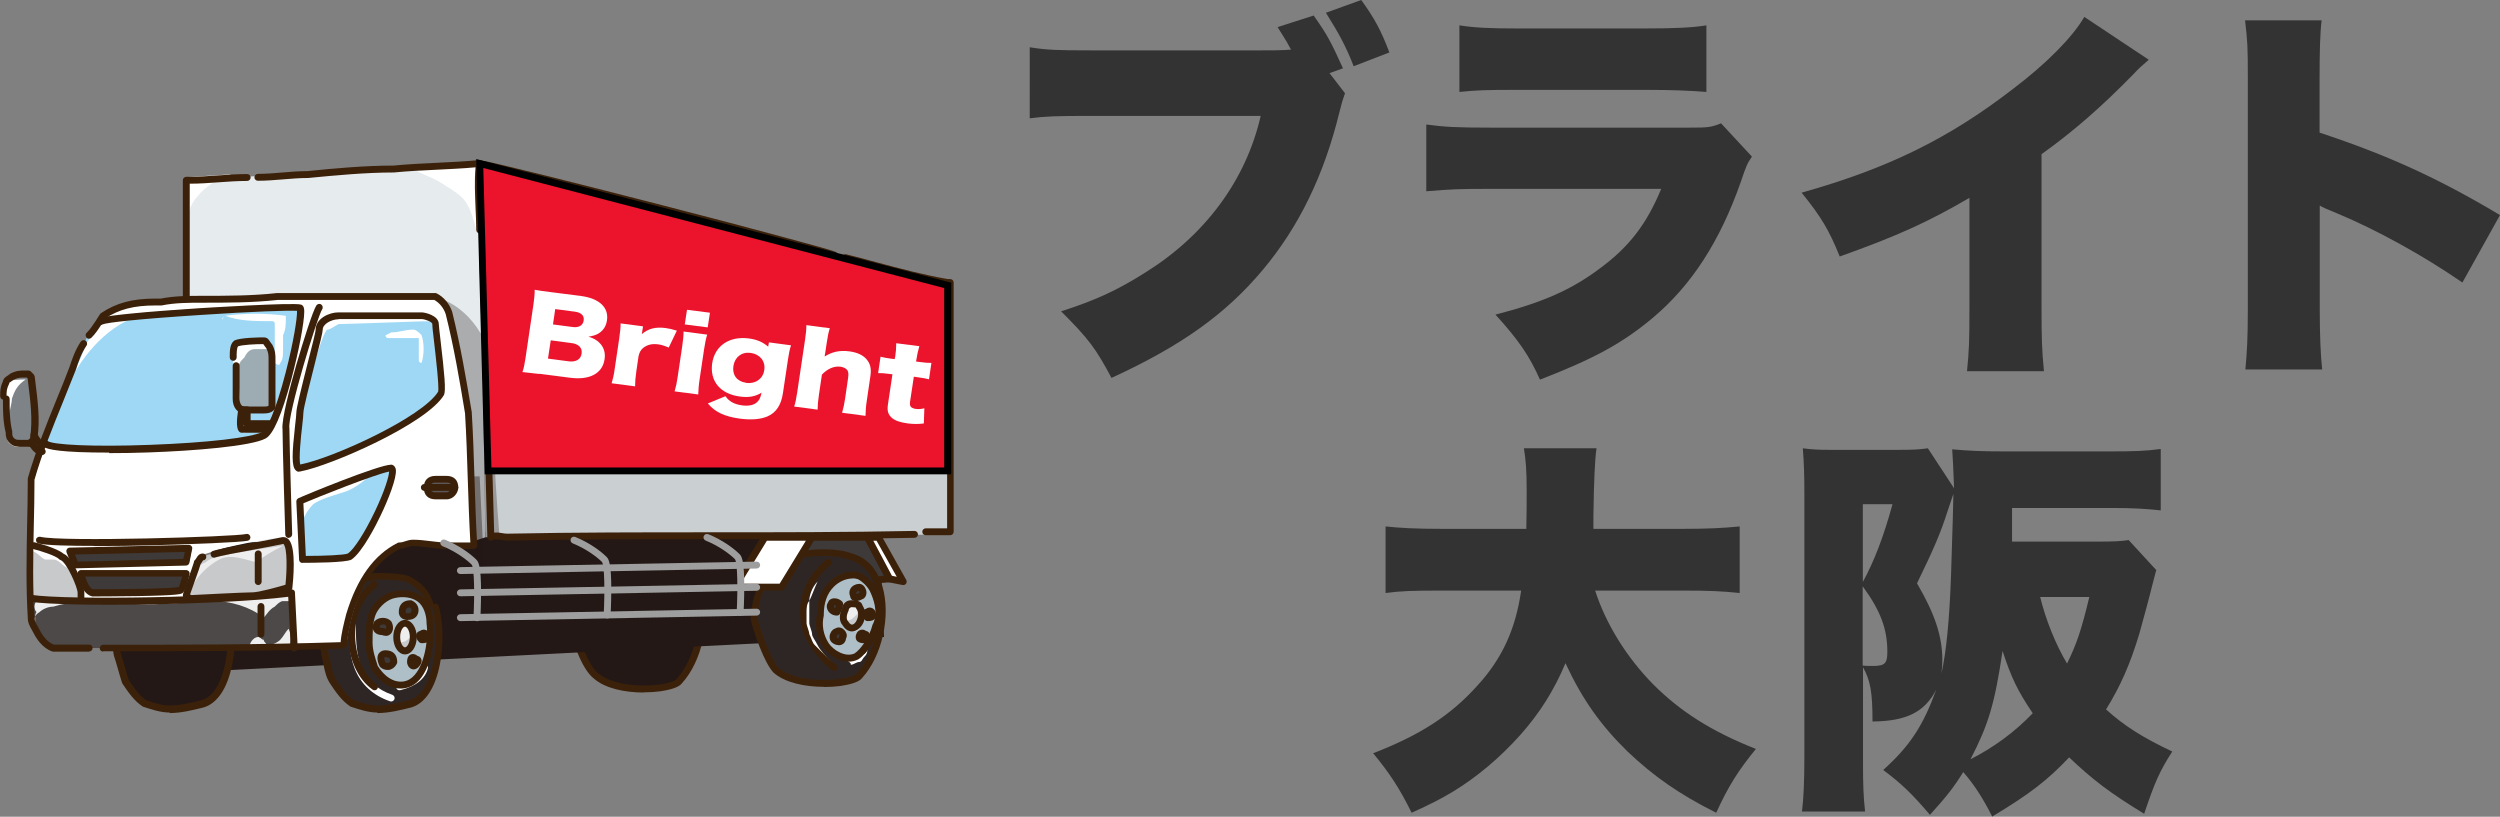 <?xml version="1.0" encoding="UTF-8"?><svg id="_レイヤー_2" xmlns="http://www.w3.org/2000/svg" viewBox="0 0 144.94 47.35"><rect x="0" y="0" width="144.94" height="47.35" fill="#808080" stroke="none"/><defs><style>.cls-1{fill:#3c210a;}.cls-2{fill:#9dabb3;}.cls-3{fill:#eeeeef;}.cls-4{fill:#3e3a39;}.cls-5,.cls-6,.cls-7{fill:#231815;}.cls-8{fill:#595757;}.cls-9{fill:#fff;}.cls-10{fill:#2e2624;}.cls-11{fill:#778187;}.cls-12{fill:#ec142d;}.cls-13{fill:#e6ebee;}.cls-6{opacity:.3;}.cls-6,.cls-7{isolation:isolate;}.cls-7{opacity:.4;}.cls-14{fill:#333;}.cls-15{fill:#7e8387;}.cls-16{fill:#9ed8f5;}.cls-17{fill:#c8c9ca;}.cls-18{fill:#9e9e9f;}.cls-19{fill:#afbfc7;}.cls-20{fill:#4c4948;}.cls-21{fill:#cacfd2;}</style></defs><g id="_レイヤー_1-2"><path class="cls-14" d="M77.98,5.4c-.14.39-.18.53-.32,1.08-.9,3.7-2.37,6.69-4.46,9.18-2.14,2.55-4.71,4.39-8.76,6.25-.92-1.72-1.31-2.25-2.92-3.86,1.98-.64,3.22-1.2,4.88-2.25,3.47-2.16,5.84-5.36,6.69-9.08h-9.89c-1.98,0-2.58.02-3.5.14V2.74c.99.16,1.59.18,3.56.18h9.89c.62,0,.88,0,1.36-.02q.18-.02.34-.02c-.21-.39-.21-.41-.78-1.31l2.09-.67c.8,1.13.99,1.5,1.7,3.06l-.78.28.9,1.17ZM78.92,0c.78,1.08,1.15,1.77,1.63,3.04l-2.07.8c-.44-1.13-.83-1.86-1.61-3.1l2.05-.74Z"/><path class="cls-14" d="M82.7,7.22c1.03.14,1.77.18,3.7.18h11.54c1.1,0,1.26-.02,1.84-.25l1.79,1.93c-.28.41-.32.51-.64,1.45-1.2,3.43-2.85,6-5.1,7.89-1.75,1.47-3.4,2.37-6.55,3.59-.6-1.36-1.24-2.3-2.58-3.77,2.76-.71,4.42-1.45,6.07-2.69,1.68-1.24,2.69-2.55,3.54-4.6h-9.96c-1.82,0-2.21.02-3.66.14v-3.86ZM84.61,1.47c.9.14,1.75.18,3.38.18h7.33c1.82,0,2.81-.05,3.61-.18v3.86c-.87-.07-1.96-.12-3.54-.12h-7.45c-1.82,0-2.32.02-3.33.12V1.47Z"/><path class="cls-14" d="M124.57,3.47c-.51.44-.53.46-.9.85-1.82,1.86-3.45,3.29-5.31,4.62v8.85c0,1.89.02,2.48.14,3.73h-4.46c.12-1.22.14-1.72.14-3.7v-6.35c-2.39,1.4-4.23,2.23-7.52,3.4-.62-1.54-1.08-2.3-2.21-3.7,4.99-1.4,8.51-3.13,12.21-5.98,1.98-1.49,3.52-3.06,4.18-4.21l3.73,2.48Z"/><path class="cls-14" d="M130.18,21.41c.09-1.03.14-1.7.14-3.52V4.51c0-1.86-.02-2.09-.16-3.33h4.44c-.09.67-.12,1.82-.12,3.36v3.15c3.91,1.29,6.88,2.64,10.46,4.78l-2.18,3.91c-2.23-1.54-4.94-3.04-7.24-4q-.8-.32-1.03-.46v5.98c0,1.54.05,2.69.14,3.52h-4.44Z"/><path class="cls-14" d="M92.48,34.24c.62,1.93,1.82,3.86,3.36,5.43,1.59,1.59,3.4,2.74,5.96,3.75-1.01,1.24-1.59,2.14-2.3,3.7-2.16-1.08-3.63-2.12-5.13-3.54-1.56-1.52-2.64-3.04-3.61-5.13-.67,1.59-1.5,2.9-2.62,4.16-1.17,1.31-2.51,2.44-3.91,3.29-.69.41-1.22.69-2.39,1.22-.67-1.36-1.24-2.25-2.23-3.45,2.74-1.06,4.51-2.21,6.05-3.93,1.43-1.56,2.21-3.27,2.53-5.5h-4.62c-1.72,0-2.32.02-3.24.14v-3.86c.85.09,1.72.14,3.22.14h4.94c.02-.92.02-1.45.02-2.21,0-1.2-.05-1.77-.16-2.46h4.21q-.14.9-.18,3.89v.78h5.24c1.45,0,2.32-.05,3.24-.14v3.86c-1.04-.11-1.82-.14-3.22-.14h-5.15Z"/><path class="cls-14" d="M125,33.09c-.07.25-.09.32-.21.8-.16.67-.55,2.09-.76,2.85-.55,1.82-1.1,3.04-1.93,4.39,1.04.94,2.12,1.63,3.84,2.44-.74,1.15-1.01,1.77-1.63,3.61-2-1.22-2.99-1.98-4.35-3.27-1.22,1.29-2.23,2.09-4.46,3.43-.51-1.01-1.03-1.84-1.68-2.58-.51.83-.97,1.43-1.93,2.48-1.04-1.22-1.63-1.79-2.71-2.6,1.56-1.4,2.32-2.58,3.08-4.67-.67,1.31-1.72,1.84-3.7,1.86,0-1.7-.12-2.37-.55-3.15v5.68c0,1.01.02,1.82.12,2.69h-3.66c.09-.69.14-1.72.14-3.15v-15.27c0-1.01-.02-1.79-.09-2.64.55.07.9.09,1.52.09h4.07c.8,0,1.17-.02,1.66-.09l1.52,2.32c0-.16-.02-.23-.02-.44-.02-.64-.05-1.2-.09-1.82.99.09,1.79.12,2.97.12h6.25c1.26,0,2-.02,2.87-.14v3.56c-.83-.09-1.61-.14-2.78-.14h-5.84v1.95h4.92c.94,0,1.4-.02,1.84-.09l1.61,1.75ZM108,33.74c.64-1.17,1.2-2.6,1.72-4.51h-1.72v4.51ZM108,38.59c.18.02.46.02.55.02.74,0,.87-.14.87-.83,0-1.31-.39-2.37-1.43-3.79v4.6ZM113.11,33.44q.14-4.28.14-4.81c-.11.34-.23.67-.34,1.01-.41,1.29-.8,2.18-1.77,4.18,1.04,1.77,1.47,3.08,1.47,4.46,0,.28-.02.48-.05.76.28-1.26.46-3.1.55-5.61ZM114.24,44.02c1.36-.69,2.6-1.61,3.61-2.67-.87-1.29-1.24-2.05-1.75-3.61-.46,3.1-.83,4.3-1.86,6.28ZM118.28,34.61c.32,1.31.9,2.76,1.56,3.86.55-1.13.83-1.93,1.29-3.86h-2.85Z"/><path class="cls-5" d="M34.56,39.18c1.28,1.12,4.5.8,4.82.32,1.77-1.93,1.93-6.26-.48-6.9-.8-.32-2.25-.32-3.53,0-1.77.48-2.09,3.21-2.09,3.53,0,.8.64,2.57,1.28,3.05Z"/><path class="cls-1" d="M37.32,40.15c-1.08,0-2.23-.23-2.89-.81-.72-.55-1.36-2.38-1.36-3.21,0-.51.39-3.22,2.23-3.73,1.34-.33,2.8-.33,3.65,0,.85.23,1.46.89,1.76,1.91.5,1.71-.02,4.04-1.18,5.31-.19.26-.79.39-1.25.46-.3.04-.63.06-.96.06ZM37.31,32.56c-.61,0-1.27.08-1.9.24-1.73.47-1.94,3.31-1.94,3.34,0,.78.65,2.47,1.2,2.89,0,0,0,0,.01,0,.77.67,2.37.81,3.54.66.65-.09.94-.24.98-.3,0,0,.01-.02.02-.02,1.08-1.18,1.57-3.35,1.1-4.94-.18-.61-.58-1.4-1.49-1.64,0,0-.02,0-.02,0-.38-.15-.91-.23-1.51-.23Z"/><polygon class="cls-5" points="13.04 38.86 51.25 36.93 50.93 29.87 12.88 31.47 13.04 38.86"/><polygon class="cls-4" points="51.57 33.56 45.31 34.04 46.76 31.15 50.29 31.15 51.57 33.56"/><path class="cls-1" d="M45.31,34.24c-.07,0-.13-.03-.17-.09-.04-.06-.05-.14-.01-.2l1.44-2.89c.03-.07.1-.11.18-.11h3.53c.07,0,.14.04.18.11l1.28,2.41c.03.06.03.13,0,.19-.03.06-.09.1-.16.1l-6.26.48s-.01,0-.02,0ZM46.88,31.35l-1.23,2.46,5.6-.43-1.08-2.03h-3.29Z"/><polygon class="cls-13" points="10.8 10.44 27.81 9.48 28.14 31.15 27.65 31.31 10.8 31.47 10.8 17.35 10.8 10.44"/><polygon class="cls-21" points="27.81 9.48 55.11 16.54 55.11 30.99 28.14 31.15 27.81 9.48"/><path class="cls-5" d="M13.2,35.17c.48,1.77.16,5.14-1.44,5.62-.64.16-1.28.32-1.93.32-.48,0-.96-.16-1.44-.32-.48-.32-.8-.8-1.12-1.28-.16-.48-.32-1.12-.48-1.61-.16-.8,0-1.77.32-2.41.32-.8.8-1.44,1.44-1.77.32-.16.8-.16,1.12-.32.64,0,1.28,0,1.93.16.64.32,1.12.8,1.28,1.44"/><path class="cls-1" d="M9.83,41.31c-.51,0-1.02-.17-1.51-.33-.02,0-.03-.01-.05-.02-.51-.34-.85-.85-1.18-1.34,0-.01-.02-.03-.02-.05-.08-.24-.16-.53-.24-.81-.08-.27-.16-.56-.24-.79,0,0,0-.02,0-.02-.16-.79-.02-1.81.33-2.53.36-.9.89-1.54,1.54-1.86.18-.09.4-.14.61-.18.19-.04.37-.08.51-.14.03-.01.06-.02.09-.02.64,0,1.31,0,1.98.17.01,0,.03,0,.04.02.74.37,1.22.92,1.39,1.58,0,.02,0,.03,0,.05.02-.01.04-.03.07-.03.11-.03.22.03.25.14.26.94.28,2.27.06,3.38-.27,1.36-.85,2.24-1.64,2.48,0,0,0,0,0,0-.64.16-1.31.33-1.98.33ZM8.48,40.6c.47.16.91.3,1.36.3.62,0,1.26-.16,1.87-.31.86-.26,1.22-1.47,1.36-2.17.21-1.06.19-2.31-.06-3.2,0-.02,0-.04,0-.05-.02.02-.04.03-.07.03-.11.03-.22-.04-.24-.15-.17-.67-.72-1.08-1.16-1.3-.6-.15-1.19-.15-1.81-.15-.17.08-.37.12-.57.16-.19.04-.38.08-.51.14-.56.28-1.03.85-1.35,1.66,0,0,0,.01,0,.02-.32.65-.45,1.55-.31,2.27.08.24.16.53.24.8.08.26.15.54.23.77.31.46.6.9,1.03,1.19ZM11.76,40.79h0,0Z"/><path class="cls-10" d="M25.25,35.17c.48,1.77.16,5.14-1.44,5.62-.64.16-1.28.32-1.93.32-.48,0-.96-.16-1.44-.32-.48-.32-.8-.8-1.12-1.28-.16-.48-.32-1.12-.48-1.61-.16-.8,0-1.77.32-2.41.32-.8.8-1.44,1.44-1.77.32-.16.8-.16,1.12-.32.64,0,1.28,0,1.93.16.64.32,1.12.8,1.28,1.44l.32.16ZM22.84,39.66c1.77.48,2.25-2.25,2.09-3.53-.16-.48-.32-1.12-.64-1.44-.48-.32-1.12-.32-1.61-.16-.48.16-.8.64-1.12,1.12-.16.48-.32,1.12-.16,1.61,0,.48.16.96.32,1.44.16.48.64.8,1.12.96Z"/><path class="cls-19" d="M24.92,36.13c.16,1.28-.32,4.01-2.09,3.53-.48-.16-.8-.48-1.12-.96-.16-.48-.32-.96-.32-1.44s0-1.12.16-1.61.64-.96,1.12-1.12c.48-.16,1.12-.16,1.61.16.32.32.48.96.64,1.44ZM23.96,36.93c0-.48-.16-.8-.48-.8s-.48.32-.48.8.16.8.48.8c.16,0,.48-.32.48-.8Z"/><path class="cls-3" d="M23.48,36.13c.32,0,.48.32.48.8s-.16.8-.48.8-.48-.32-.48-.8.16-.8.48-.8Z"/><path class="cls-17" d="M23.64,36.29c.16.16.16.48.16.64-.16.16-.32.32-.64.32v.32c.16,0,.16.16.32.16s.32-.16.32-.16c.32-.32.32-.96,0-1.28h-.16Z"/><path class="cls-1" d="M21.87,41.31c-.51,0-1.02-.17-1.51-.33-.02,0-.03-.01-.05-.02-.51-.34-.85-.85-1.18-1.34-.23-.35-.31-.76-.38-1.12-.04-.19-.07-.37-.12-.53,0,0,0-.02,0-.02-.16-.79-.02-1.81.33-2.53.36-.9.89-1.54,1.54-1.86.18-.09.4-.14.61-.18.19-.04.37-.08.51-.14.03-.01.06-.02.09-.02.64,0,1.31,0,1.98.17.01,0,.03,0,.04.02.74.37,1.22.92,1.39,1.58,0,.02,0,.03,0,.05.02-.01.04-.03.07-.03.11-.03.22.03.25.14.26.94.28,2.27.06,3.38-.27,1.36-.85,2.24-1.64,2.48,0,0,0,0,0,0-.64.16-1.31.33-1.98.33ZM20.52,40.6c.47.16.91.3,1.36.3.62,0,1.26-.16,1.87-.31.86-.26,1.22-1.47,1.36-2.17.21-1.06.19-2.31-.06-3.2,0-.02,0-.04,0-.05-.02.02-.04.03-.07.03-.11.03-.22-.04-.24-.15-.17-.67-.72-1.08-1.16-1.3-.6-.15-1.19-.15-1.81-.15-.17.08-.37.12-.57.16-.19.04-.38.08-.51.14-.56.28-1.03.85-1.35,1.66,0,0,0,.01,0,.02-.32.65-.45,1.55-.31,2.27.06.18.09.37.13.57.07.34.14.7.32.98.31.47.61.92,1.05,1.21ZM23.8,40.79h0,0Z"/><path class="cls-1" d="M23.48,37.94c-.38,0-.68-.44-.68-1s.3-1,.68-1,.68.44.68,1-.3,1-.68,1ZM23.48,36.33c-.11,0-.28.23-.28.6s.17.6.28.6.28-.23.28-.6-.17-.6-.28-.6Z"/><path class="cls-4" d="M22.52,36.13h0c-.16-.16-.48-.16-.64,0h0c-.16.32,0,.48.32.48h0c.32.16.48-.16.32-.48Z"/><path class="cls-1" d="M22.36,36.86c-.07,0-.14-.01-.21-.04-.28-.01-.42-.13-.48-.23-.06-.1-.11-.28.02-.54,0-.02.02-.04.04-.05.24-.24.69-.24.93,0,.02.02.03.03.04.05.13.26.11.54-.05.7-.08.08-.18.12-.29.12ZM22.04,36.25c-.03.07-.03.11-.02.12,0,0,.05.04.18.04.03,0,.06,0,.09.02.05.02.07.02.08.02.01,0,.04-.09,0-.2-.08-.06-.23-.06-.31,0Z"/><path class="cls-4" d="M22.36,37.9h0c-.32,0-.32.32-.16.64h0c.16.16.48.16.64-.16h0c0-.32-.16-.48-.48-.48Z"/><path class="cls-1" d="M22.45,38.84c-.15,0-.29-.06-.4-.16-.02-.02-.03-.03-.04-.05-.14-.29-.17-.56-.06-.73.05-.07.16-.2.4-.2.43,0,.68.25.68.68,0,.03,0,.06-.02.09-.1.21-.27.34-.47.37-.03,0-.06,0-.09,0ZM22.36,38.41s.08.03.12.03c.06,0,.11-.05.15-.11-.01-.17-.09-.23-.28-.23-.04,0-.06,0-.06,0-.01.01-.03.12.06.31ZM22.84,38.38h0,0Z"/><path class="cls-4" d="M23.96,35.65h0c.16-.16.16-.48-.16-.64h0c-.32,0-.48.16-.48.48h0c0,.32.48.32.64.16Z"/><path class="cls-1" d="M23.65,35.95c-.09,0-.17-.02-.25-.05-.18-.07-.28-.23-.28-.42,0-.43.25-.68.68-.68.03,0,.06,0,.09.02.21.1.34.27.37.47.03.18-.03.37-.16.49h0c-.11.11-.28.16-.45.16ZM23.75,35.21c-.17.01-.23.09-.23.28,0,.02,0,.03.04.05.09.04.23,0,.26-.03t0,0s.05-.09.04-.15c0-.06-.05-.11-.11-.15Z"/><path class="cls-4" d="M23.8,38.38h0c0,.16.16.32.32.16h0c.16-.16.16-.32,0-.32h0c-.16-.16-.32-.16-.32.16Z"/><path class="cls-1" d="M23.98,38.81s-.09,0-.13-.03c-.15-.06-.25-.23-.25-.4,0-.29.12-.4.22-.44.07-.03.22-.05.39.09.1.02.17.08.21.17.06.14,0,.32-.16.48-.08.08-.18.13-.28.13ZM24.01,38.41h0,0Z"/><path class="cls-4" d="M24.44,37.09h0c.16,0,.32,0,.32-.16h0c0-.16-.16-.32-.32-.16h0c-.16,0-.16.16,0,.32Z"/><path class="cls-1" d="M24.44,37.29c-.05,0-.1-.02-.14-.06-.16-.16-.22-.34-.16-.48.04-.09.12-.15.21-.17.11-.08.24-.1.35-.05.15.06.25.23.25.4,0,.36-.38.36-.52.36Z"/><path class="cls-9" d="M22.68,40.67s-.04,0-.06-.01c-.98-.33-1.69-.98-2.05-1.88-.34-.84-.34-1.84-.34-2.64,0-.11.09-.2.2-.2s.2.09.2.2c0,.77,0,1.73.31,2.49.32.79.94,1.36,1.8,1.65.11.04.16.15.13.25-.03.08-.11.14-.19.14Z"/><path class="cls-1" d="M21.71,40.02s-.08-.01-.11-.04c-.85-.59-1.39-1.78-1.41-3.09-.02-1.33.49-2.48,1.41-3.17.09-.07.21-.05.28.04.07.09.05.21-.04.28-.81.61-1.27,1.65-1.25,2.84.02,1.17.51,2.26,1.24,2.77.09.06.11.19.05.28-.04.06-.1.09-.16.09Z"/><path class="cls-9" d="M23.16,40.02c-.09,0-.17-.06-.19-.15-.03-.11.04-.22.15-.24.75-.19,1.18-.52,1.3-.98.03-.11.14-.17.24-.15.11.03.17.14.15.24-.15.61-.7,1.05-1.59,1.27-.02,0-.03,0-.05,0Z"/><path class="cls-1" d="M23.23,39.92c-.14,0-.29-.02-.45-.06,0,0,0,0-.01,0-.48-.16-.85-.47-1.23-1.04,0-.01-.02-.03-.02-.05-.16-.49-.33-.99-.33-1.51s0-1.16.17-1.67c.18-.54.71-1.07,1.25-1.25.48-.16,1.21-.2,1.78.18.67.45.73,1.32.73,1.6.12.96-.11,2.71-.96,3.45-.27.23-.59.35-.93.35ZM22.9,39.47c.39.11.72.04,1.01-.21.71-.62.94-2.2.82-3.11,0,0,0-.02,0-.02,0-.44-.15-1.01-.55-1.28-.45-.3-1.05-.26-1.43-.14-.42.14-.86.58-1,1-.15.45-.15,1.08-.15,1.54s.15.89.3,1.36c.32.48.62.73,1,.86Z"/><path class="cls-8" d="M26.37,28.1h-1.77c0-.16,0-.32.16-.32.16-.16.32-.16.48-.16h.64c.32,0,.48.16.48.48Z"/><path class="cls-8" d="M25.89,28.75h-.64c-.32,0-.48-.16-.48-.48h1.77c0,.16,0,.32-.16.32-.16,0-.32.16-.48.16Z"/><path class="cls-16" d="M25.09,18.79c0,.32.48,3.69.32,4.01-.8,1.44-6.26,4.01-8.03,4.33-.48.16,0-2.73,0-3.21s1.12-4.5,1.12-4.82c0-.48.64-.8,1.12-.8h4.82s.64.16.64.48Z"/><path class="cls-16" d="M17.22,17.67c.32.16-1.12,6.9-2.09,7.39-1.28.96-12.04,1.12-12.52.64h0c.48-1.44,1.12-2.89,1.61-4.33.16-.48.32-.96.64-1.44l.32-.64c.16-.32.48-.64.64-.8.8-.32,11.08-.8,11.4-.8ZM15.77,20.88c0-.32,0-.48-.16-.8,0-.16-.16-.32-.32-.32s-1.28-.16-1.61.16c-.16.16-.16.48-.16.8v2.41c0,.32.16.64.48.64h1.12c.16,0,.32,0,.48-.16s0-.32,0-.48c.16-.8.16-1.44.16-2.25Z"/><path class="cls-20" d="M16.9,34.2l.16,3.21c-3.69,0-7.39.16-10.92.16h-2.89c-.48-.16-.8-.64-.96-.96-.16-.32-.32-.48-.32-.8v-1.28h0c.48,0,1.61.16,2.89.16,3.53.16,9.47,0,12.04-.48Z"/><path class="cls-17" d="M16.42,31.31c.64,0,.32,2.73.32,2.73,0,0-1.61.48-2.09.48s-3.37.16-3.53.16-.32-.16-.32-.16c0-.16.64-1.77.64-1.93.16-.16.16-.32.32-.32l.48-.16c.64-.16,3.53-.8,4.17-.8Z"/><path class="cls-2" d="M15.61,20.08c.16.32.16.48.16.8v2.73c-.16.16-.32.16-.48.16h-1.12c-.32,0-.48-.32-.48-.64v-2.41c0-.32,0-.64.16-.8.32-.16,1.61-.16,1.61-.16,0,0,.16.16.16.32Z"/><path class="cls-9" d="M16.9,34.2c-2.57.48-8.51.64-12.2.48v-.32c0-.32-.64-1.93-1.12-2.09-.48-.32-1.61-.64-1.61-.64h-.16c0-1.28,0-2.57.16-3.85.16-.48.32-1.12.48-1.61q0-.16.16-.32v-.16h0c.48.64,11.24.32,12.68-.64.8-.48,2.41-7.22,2.09-7.39s-10.6.48-11.4.8l.16-.16c.96-.64,1.93-.8,3.05-.8h.32c.8-.16,1.61-.16,2.41-.16,1.44,0,2.89,0,4.33-.16h9.15c.32.16.64.48.8.96.48,1.93.8,3.85,1.12,5.78.16,2.57.16,5.14.32,7.71,0,0-.64,0,0,0h-1.61c-.48,0-.8-.16-1.12-.16h-.8c-.32,0-.48.16-.8.16-1.61.8-2.41,2.41-2.89,4.01-.16.64-.32,1.28-.32,1.77,0,0-.32,0,0,0h-2.89l-.32-3.21ZM25.25,27.62c-.16,0-.32,0-.32.16q-.16.16-.16.32c0,.32.16.48.48.48h.64c.16,0,.32,0,.32-.16q.16-.16.16-.32c0-.32-.16-.48-.48-.48h-.64ZM14.65,34.36c.48,0,2.09-.48,2.09-.48,0,0,.48-2.73-.32-2.73-.64,0-3.69.64-4.01.8l-.48.16c-.16,0-.32.16-.32.32-.16.16-.64,1.77-.64,1.93s.16.16.32.16,2.89,0,3.37-.16ZM25.41,22.81c.32-.48-.32-3.69-.32-4.01s-.64-.48-.8-.48h-4.82c-.48,0-1.12.32-1.12.8,0,.32-.96,4.33-1.12,4.82,0,.48-.48,3.37,0,3.21,1.93-.32,7.39-2.89,8.19-4.33ZM10.8,32.6l.16-.8-6.9.16.32.8c.32,0,6.26,0,6.42-.16ZM10.8,33.08h-6.1s.32.96.48.96,4.98.16,5.14-.16c.16,0,.48-.8.48-.8Z"/><path class="cls-4" d="M11.12,31.8l-.16.8c-.16,0-6.26.16-6.42.16l-.32-.8,6.9-.16Z"/><path class="cls-4" d="M4.54,33.24h6.1s-.16.8-.32.96c-.16.16-4.98.16-5.14.16-.32-.32-.64-1.12-.64-1.12Z"/><path class="cls-17" d="M4.7,34.36v.32c-1.28,0-2.25,0-2.89-.16h0v-3.05h.16s1.28.32,1.61.64c.32.32,1.12,1.93,1.12,2.25Z"/><path class="cls-2" d="M2.45,25.86h0c0,.16,0,.32-.16.48h0c-.32-.16-.48-.32-.64-.48,0,0,.16-.16.16-.32v-.16h0c.32.16.48.32.64.48Z"/><path class="cls-15" d="M1.81,25.7h0c-.32.16-.48.16-.64.16s-.32,0-.48-.16-.16-.32-.16-.48c-.16-.64-.16-1.28-.16-1.93v-1.12c0-.16.16-.32.32-.48.32-.16.64,0,.96-.16l.16.16c.16,1.12.32,2.25.16,3.37h0v.16c0,.32-.16.48-.16.48Z"/><path class="cls-11" d="M14.01,23.77s-.16.96,0,1.12h1.44l.16-.32h-1.28v-.8h-.32Z"/><path class="cls-9" d="M14.17,25.09c-.07,0-.14-.04-.18-.11-.19-.38-.19-.76,0-1.14.05-.1.17-.14.27-.09.1.05.14.17.09.27-.13.26-.13.52,0,.78.05.1,0,.22-.09.27-.03.01-.06.02-.09.02Z"/><path class="cls-9" d="M13.04,18.31c1.12-.16,2.41-.16,3.53,0h0v.16c0,.32,0,.64-.16.96v.8c0,.32,0,.64-.16.8,0,.16-.16.16-.32,0h0v-2.25q0-.16-.16-.16c-.96,0-1.93,0-2.73-.32l-.16.16c0,.16,0,0,.16-.16,0,.16,0,0,0,0Z"/><path class="cls-9" d="M1.49,22h0c-.48.32-.64.64-.8,1.12,0,.32-.16.64-.16,1.12v.96c.16.32.32.64.64.64-.16.16-.48,0-.64-.16-.16-.16-.16-.48-.16-.8v-.8c0-.32,0-.64-.16-.96,0-.32,0-.64.16-.96.32-.16.8-.16,1.12-.16Z"/><path class="cls-3" d="M1.97,36.29c0-.32,0-.64.32-.8.16-.16.48-.32.8-.32,2.09-.64,4.17,0,6.26-.16.96,0,2.09-.16,3.05-.16s2.09.32,2.89.96c.16-.16.32-.48.64-.64.16-.16.32-.32.48-.32h.32q.16,0,.32-.16v-.16c-3.69.16-7.55.32-11.24.32h-3.69c-.16.16-.16.48,0,.64-.16.16,0,.64-.16.8Z"/><path class="cls-3" d="M11.12,34.04c.32-.64.96-1.28,1.61-1.61s1.44,0,2.09.16c.48-.32.96-.64,1.61-.96-1.12.16-2.09.32-3.05.48-.48.16-1.12.16-1.44.48-.48.16-.96.8-.8,1.44Z"/><path class="cls-3" d="M14.49,37.41c0-.16.16-.32.16-.32q.16-.16.32-.16c.16,0,.16.16.32.16,0,.16.16.16.16.32.32,0,.64-.16.8-.32.16-.16.32-.48.48-.64.16.32.16.8,0,1.12-.64,0-1.44-.16-2.25-.16Z"/><path class="cls-9" d="M1.81,31.96c.32,0,.48.32.8.48h.48c.32,0,.48.32.8.48.16.16.32.48.64.64-.16-.32-.16-.64-.32-.96-.48-.64-1.28-.96-2.09-.96-.16.16-.32.32-.32.32Z"/><path class="cls-9" d="M9.03,18.31c-.96-.16-1.93.32-2.73.96-.8.64-1.44,1.44-1.93,2.25.16-.48.48-1.12.64-1.61.32-.48.64-.96,1.12-1.28.8-.48,1.93-.32,2.89-.32Z"/><path class="cls-9" d="M24.76,28.1c.48-.32,1.12-.32,1.77,0v-.32q-.16,0-.32-.16c-.48,0-.96-.16-1.28,0-.16.32-.16.48-.16.48Z"/><path class="cls-9" d="M15.61,20.24h-.8c-.32,0-.48.16-.64.48-.16.16-.32.32-.32.48-.16.64.16,1.77,0,2.41-.32-.8-.32-2.25-.32-3.05v-.32c.16-.16.32-.16.48-.32.32,0,.48-.16.8-.16s.64.32.8.48Z"/><path class="cls-9" d="M17.38,24.09s1.28-4.98,1.61-4.98c.16,0,.32-.16.64-.32.32,0,4.82-.16,4.82-.16h.64l-.8-.32h-4.82l-.8.48-1.28,5.3Z"/><path class="cls-9" d="M22.68,19.27c.48,0,.8-.16,1.28-.16.16,0,.32.16.48.32.16.48.16,1.12,0,1.61,0,0-.16,0-.16-.16v-1.28h-1.77s-.16,0-.16-.16l.32-.16Z"/><path class="cls-10" d="M44.99,38.86c1.28,1.12,4.5.8,4.82.32,1.77-1.93,1.93-6.26-.48-6.9-.8-.32-2.25-.32-3.53,0-1.77.48-2.09,3.21-2.09,3.53.16.8.8,2.57,1.28,3.05Z"/><path class="cls-19" d="M50.77,35.01c.16,1.12-.32,3.53-1.93,3.21-.48-.16-.8-.48-.96-.8-.32-.48-.32-.96-.32-1.44s0-.96.16-1.44c.16-.48.48-.8.96-1.12.48-.16.96-.16,1.44.16.32.32.48.96.64,1.44ZM49.97,35.65c0-.48-.16-.8-.48-.8s-.48.32-.48.8.16.8.48.8c.16,0,.48-.32.48-.8Z"/><path class="cls-3" d="M49.49,35.01c.32,0,.48.32.48.8s-.16.8-.48.8-.48-.32-.48-.8.16-.8.48-.8Z"/><path class="cls-17" d="M49.65,35.01c.16.16.16.48,0,.64-.16.16-.32.32-.48.32v.32c.16,0,.16.16.32.16s.16,0,.32-.16c.32-.32.32-.8,0-1.12-.16-.16-.16,0-.16-.16Z"/><path class="cls-4" d="M48.69,35.01h0c-.16-.16-.48-.16-.48,0h0c-.16.16,0,.48.32.48h0s.16-.32.16-.48Z"/><path class="cls-1" d="M48.52,35.69c-.25,0-.46-.14-.55-.35-.06-.15-.05-.3.04-.42.03-.09.09-.16.19-.2.19-.08.46-.01.62.15.04.04.06.09.06.14,0,.19-.14.49-.18.57-.03.07-.1.11-.18.11ZM48.39,35.09s-.02.04-.04.06c0,0,0,.04,0,.04,0,.02.03.05.06.07.02-.05.04-.11.06-.16-.03,0-.06-.01-.08-.02ZM48.4,35.01h0s0,0,0,0Z"/><path class="cls-4" d="M48.52,36.61h0c-.16,0-.32.32-.16.48h0c.16.16.48.16.48-.16h0c.16-.16-.16-.48-.32-.32Z"/><path class="cls-1" d="M48.61,37.4c-.14,0-.28-.06-.39-.16-.13-.13-.16-.33-.08-.52.06-.15.18-.26.3-.29.08-.05.18-.07.29-.04.16.04.3.19.35.35.03.1.01.2-.03.28-.02.17-.11.3-.26.36-.05.02-.11.03-.17.03ZM48.55,36.81s-.04.05-.05.1c0,0,0,.03,0,.04.05.05.11.05.13.04,0,0,.01-.02.01-.06s.01-.08.04-.12c0-.01-.03-.03-.04-.04-.03.02-.06.03-.1.04ZM48.52,36.81h0,0Z"/><path class="cls-4" d="M49.97,34.53h0c.16-.16,0-.48-.16-.48h0c-.16,0-.48.16-.32.48h0c0,.16.16.16.48,0Z"/><path class="cls-1" d="M49.61,34.85c-.07,0-.13-.02-.18-.05-.05-.03-.12-.09-.14-.22-.07-.16-.06-.33.02-.46.11-.18.33-.27.5-.27s.31.12.38.3c.08.19.05.39-.08.52-.02.02-.03.03-.05.04-.19.1-.34.14-.45.14ZM49.97,34.53h0,0ZM49.79,34.25s-.11.04-.14.08c0,.01-.02.04.01.11.04-.01.09-.03.17-.07,0-.01,0-.02,0-.03,0-.04-.03-.08-.04-.09Z"/><path class="cls-4" d="M49.81,36.93h0c0,.16.16.16.32.16h0c.16-.16.16-.32,0-.32h0c-.16-.16-.32,0-.32.16Z"/><path class="cls-1" d="M50.13,37.29c-.14,0-.52,0-.52-.36,0-.17.1-.34.25-.4.12-.05.24-.03.35.05.1.02.18.08.21.17.06.14,0,.32-.16.48-.04.04-.09.06-.14.06Z"/><path class="cls-4" d="M50.29,35.81h0c.16,0,.32,0,.32-.16h0c0-.16-.16-.32-.32-.16h0c-.16,0-.16.16,0,.32Z"/><path class="cls-1" d="M50.29,36.01c-.05,0-.1-.02-.14-.06-.16-.16-.22-.34-.16-.48.04-.09.12-.15.21-.17.11-.08.24-.1.35-.05.15.06.25.23.25.4,0,.36-.38.36-.52.36Z"/><path class="cls-1" d="M47.76,39.82c-1.08,0-2.23-.23-2.9-.81,0,0,0,0,0,0-.54-.54-1.18-2.37-1.34-3.15,0-.01,0-.03,0-.04,0-.51.39-3.22,2.23-3.73,1.34-.33,2.8-.33,3.65,0,.85.23,1.46.89,1.76,1.91.5,1.71-.02,4.04-1.18,5.31-.19.26-.79.39-1.25.46-.3.04-.63.06-.96.06ZM45.13,38.71c.77.67,2.37.81,3.53.65.65-.09.94-.24.98-.3,0,0,.01-.02.02-.02,1.08-1.18,1.57-3.35,1.1-4.94-.18-.61-.58-1.4-1.49-1.64,0,0-.02,0-.02,0-.76-.31-2.17-.3-3.41,0-1.66.45-1.92,3.09-1.93,3.32.17.82.8,2.49,1.22,2.92Z"/><path class="cls-1" d="M48.36,38.9s-.08-.01-.12-.04c-.7-.52-1.35-1.38-1.67-2.17,0,0,0,0,0-.01-.51-1.54.03-3.24,1.35-4.24.09-.07.21-.05.28.04.07.09.05.21-.04.28-1.18.89-1.67,2.41-1.22,3.78.29.73.9,1.52,1.54,2,.09.07.11.19.04.28-.04.05-.1.08-.16.08Z"/><path class="cls-9" d="M49.01,38.22h.48c.16,0,.32,0,.32-.16.16,0,.16-.16.32-.16q.16-.16.16-.32c0,.16,0,.32-.16.48s-.16.32-.32.32-.32.16-.48.16c0-.16-.16-.16-.32-.32Z"/><path class="cls-9" d="M47.4,33.72c-.16.32-.32.8-.48,1.12v1.28c0,.16.16.48.16.64s.16.32.32.64c.16.32.48.64.8.96-.32-.32-.64-.64-.96-.96-.16-.16-.16-.32-.32-.64,0-.16-.16-.48-.16-.64v-.64c0-.16,0-.48.16-.64,0-.32.16-.8.48-1.12Z"/><path class="cls-1" d="M49.2,38.36c-.61,0-1.2-.42-1.48-.84h0s0,0,0,0c-.38-.57-.51-1.26-.35-1.9,0-.79.24-1.42.7-1.88.52-.52,1.23-.72,1.81-.53,0,0,.02,0,.03.01.36.18.71.53.89.89.41.81.47,1.63.17,2.25-.16.63-.65,1.5-1.2,1.86,0,0-.01,0-.02.01-.18.09-.36.13-.54.13ZM49.42,33.54c-.37,0-.77.17-1.08.48-.39.39-.58.93-.58,1.62,0,.02,0,.03,0,.05-.13.54-.03,1.12.29,1.61h0c.28.41.98.83,1.5.58.41-.28.87-1.01,1.03-1.64,0-.01,0-.03.02-.04.36-.72,0-1.57-.16-1.91-.14-.28-.42-.56-.7-.71-.1-.03-.2-.05-.31-.05Z"/><path class="cls-1" d="M49.4,36.61c-.13,0-.36-.05-.55-.36-.2-.22-.21-.6-.04-.98.03-.25.26-.47.52-.47.19,0,.61,0,.67.29.23.34.17.75.05,1.02-.14.29-.38.48-.63.5,0,0-.02,0-.03,0ZM49.33,35.21s-.12.07-.12.12c0,.03,0,.06-.02.09-.13.27-.12.49-.04.57.01.01.02.02.03.04.04.07.13.19.22.18.1,0,.21-.11.28-.27.08-.18.12-.45-.04-.66-.01-.02-.02-.04-.03-.06-.05-.01-.15-.02-.29-.02Z"/><polygon class="cls-7" points="27.81 27.62 28.14 34.53 27.65 34.53 27.33 27.62 27.81 27.62"/><path class="cls-9" d="M13.37,10.12c-.8.32-1.44.64-1.93,1.28-.32.32-.48.8-.64,1.28v-2.41l2.57-.16Z"/><path class="cls-9" d="M27.81,12.69c-.16.32-.16.48-.16.8-.16-.64-.32-1.28-.64-1.77-.32-.48-.96-.8-1.44-1.12s-1.12-.48-1.61-.8l3.85-.16v3.05h0Z"/><path class="cls-6" d="M28.94,30.99c-.16,0-.16.16-.32.16h0c-.32.16-.8.16-1.28.16-.16-2.57-.16-4.98-.32-7.55-.32-1.93-.64-3.85-1.12-5.78,0-.16-.16-.48-.32-.64.96.32,1.77,1.12,2.25,1.93h0c.16.16.16.48.32.64.48,1.44.48,3.21.48,4.82,0,2.09.16,4.17.32,6.26Z"/><path class="cls-1" d="M5.18,37.78h-2.09s-.04,0-.06-.01c-.57-.19-.92-.75-1.08-1.06-.04-.08-.08-.15-.12-.22-.11-.2-.22-.38-.22-.67-.11-1.82-.07-3.61-.04-5.33.02-.88.04-1.79.04-2.7,0-.02,0-.04,0-.06.46-1.6,1.08-3.12,1.68-4.6.25-.6.5-1.22.73-1.83.16-.48.33-.99.66-1.49.06-.09.19-.12.28-.06.09.06.12.19.06.28-.31.46-.46.91-.62,1.4,0,0,0,0,0,0-.24.61-.49,1.24-.74,1.85-.59,1.46-1.21,2.96-1.66,4.53,0,.91-.02,1.81-.04,2.68-.04,1.8-.07,3.5.04,5.31,0,0,0,0,0,.01,0,.18.07.3.17.47.04.07.09.15.13.24.1.2.38.69.82.85h2.05c.11,0,.2.09.2.2s-.09.2-.2.2Z"/><path class="cls-1" d="M5.98,37.78c-.11,0-.2-.09-.2-.2s.09-.2.2-.2c4.51,0,9.18,0,13.77-.15h0c.03-.48.18-1.06.32-1.62,0,0,0,0,0,0,.63-2.09,1.61-3.44,2.99-4.14.03-.01.06-.02.09-.02.13,0,.23-.03.34-.07.13-.04.27-.09.46-.09.33,0,.67.04.99.08.32.04.63.08.94.08h1.39c-.07-1.22-.11-2.45-.15-3.65-.04-1.26-.08-2.56-.16-3.84-.31-1.89-.64-3.83-1.12-5.75-.12-.36-.36-.65-.66-.82h-9.09c-1.45.16-2.92.16-4.35.16-.78,0-1.59,0-2.37.16-.01,0-.03,0-.04,0h-.32c-1.25,0-2.1.22-2.91.75-.08.11-.14.22-.2.32-.2.31-.35.55-.6.8-.08.08-.21.08-.28,0s-.08-.21,0-.28c.22-.22.36-.45.55-.73.07-.11.14-.23.23-.36.01-.02.03-.04.06-.06.89-.59,1.81-.84,3.16-.84h.3c.82-.16,1.64-.16,2.43-.16,1.42,0,2.88,0,4.31-.16,0,0,.01,0,.02,0h9.15s.06,0,.09.02c.41.21.74.6.9,1.08,0,0,0,0,0,.01.48,1.93.81,3.9,1.13,5.79,0,0,0,.02,0,.02.08,1.29.12,2.59.16,3.86.04,1.26.08,2.56.16,3.85,0,0,0,0,0,0h0s0,0,0,.01h0s-.02.09-.05.13c0,0,0,0,0,0h0s0,0,0,0c0,0-.01.01-.02.01-.04.03-.08.05-.13.05h-1.61c-.33,0-.67-.04-.99-.08-.32-.04-.63-.08-.94-.08-.13,0-.23.03-.34.07-.12.04-.25.08-.41.09-1.28.65-2.15,1.89-2.75,3.87-.15.62-.31,1.26-.31,1.71,0,.02,0,.03,0,.05h0s0,0,0,0c0,0,0,0,0,0h0s0,0,0,0c0,0,0,0,0,0,0,0,0,0,0,0h0s-.03.06-.05.09h0s0,0,0,0c0,0,0,0,0,0,0,0,0,0,0,0s0,0,0,0c0,0,0,0,0,0,0,0,0,0,0,0-.02.02-.03.03-.05.04,0,0,0,0,0,0,0,0,0,0,0,0-.02.01-.05.02-.08.02-4.66.16-9.39.16-13.97.16Z"/><path class="cls-1" d="M6.32,26.24c-.64,0-1.23-.01-1.74-.03-1.9-.08-2.05-.28-2.13-.39-.07-.09-.05-.21.04-.28.09-.06.21-.05.28.03.27.21,2.55.35,5.94.22,3.29-.12,5.9-.42,6.49-.75,0,0,0,0,0,0,.25-.13.76-1.11,1.37-3.48.45-1.74.67-3.16.65-3.54-.49-.03-2.62.04-5.59.24-3.59.23-5.46.44-5.69.55-.08.06-.19.05-.26-.02-.08-.08-.08-.21,0-.28.07-.07.16-.16,2-.34.99-.1,2.36-.2,3.85-.3.05,0,5.49-.35,5.92-.21,0,0,.02,0,.03.01.14.07.16.23.16.4,0,.63-.33,2.35-.75,3.92-.55,2.05-1.05,3.2-1.49,3.43-.82.45-4.17.72-6.79.81-.79.03-1.56.04-2.27.04ZM5.93,18.79h0,0ZM5.96,18.77s0,0,0,0c0,0,0,0,0,0Z"/><path class="cls-1" d="M17.34,27.35c-.07,0-.13-.02-.18-.07-.27-.22-.23-.99-.05-2.63.04-.33.07-.61.07-.72,0-.27.26-1.3.65-2.85.22-.86.47-1.83.47-1.97,0-.64.78-1,1.32-1h4.82c.2,0,1,.18,1,.68,0,.09.05.5.1.94.23,1.95.32,2.93.2,3.16,0,0,0,0,0,.01-1.01,1.68-6.57,4.1-8.31,4.43-.03,0-.06.01-.08.01ZM19.63,18.51c-.42,0-.92.28-.92.6,0,.15-.15.75-.48,2.06-.27,1.06-.64,2.51-.64,2.75,0,.13-.03.41-.07.77-.07.58-.21,1.91-.11,2.24,1.89-.37,7.08-2.74,7.99-4.22.07-.27-.14-2.07-.24-2.94-.07-.58-.1-.88-.1-.99,0-.12-.44-.28-.6-.28h-4.82Z"/><path class="cls-1" d="M15.29,23.97h-1.12c-.4,0-.68-.35-.68-.84v-1.93c0-.11.09-.2.2-.2s.2.09.2.2v1.93c0,.15.06.44.28.44h1.12c.13,0,.21,0,.28-.05v-2.64c0-.3,0-.43-.13-.69-.06-.07-.1-.14-.14-.19-.01-.02-.02-.04-.03-.05-.49,0-1.23.04-1.47.13-.08.12-.08.39-.08.64,0,.11-.09.2-.2.2s-.2-.09-.2-.2c0-.36,0-.73.22-.94.02-.02.03-.03.05-.04.35-.17,1.47-.18,1.7-.18s.3.15.36.24c.03.05.06.09.1.14.02.02.03.03.04.05.18.36.18.56.18.89v2.73c0,.05-.02.1-.06.14-.22.22-.45.22-.62.22Z"/><path class="cls-1" d="M5.48,31.65c-1.42,0-2.8-.03-3.24-.14-.11-.03-.17-.14-.15-.24s.14-.17.24-.15c1.25.31,11.27,0,11.94-.16.11-.03.22.04.24.15.03.11-.04.22-.15.24-.38.09-3.32.21-5.82.27-.73.02-1.91.04-3.07.04Z"/><path class="cls-1" d="M11.12,34.89c-.23,0-.43-.18-.46-.22-.04-.04-.06-.09-.06-.14,0-.1.07-.31.33-1.03.12-.34.29-.81.31-.9,0-.05.02-.1.06-.13.04-.04.07-.09.1-.14.06-.1.15-.24.36-.24.11,0,.2.09.2.2s-.08.19-.19.2c0,.01-.02.03-.03.05-.03.04-.06.1-.11.16-.03.13-.12.38-.32.94-.1.28-.23.64-.29.82.03.02.07.04.09.04.2-.01,3.06-.16,3.54-.16.34,0,1.39-.29,1.9-.44.09-.87.11-2.1-.11-2.36,0,0,0,0-.01-.01-.31.07-.98.2-1.69.33-.94.17-2.01.37-2.27.46-.11.04-.22-.02-.25-.13-.04-.11.02-.22.13-.25.29-.1,1.32-.29,2.32-.47.74-.14,1.43-.27,1.71-.33.02,0,.03,0,.05,0,.12,0,.23.05.32.15.44.5.24,2.42.2,2.8,0,.08-.07.15-.14.17-.17.05-1.65.49-2.14.49-.47,0-3.49.16-3.52.16,0,0,0,0-.01,0ZM11.24,32.59s0,0,0,0c0,0,0,0,0,0Z"/><path class="cls-1" d="M14.97,33.92c-.11,0-.2-.09-.2-.2v-1.61c0-.11.09-.2.2-.2s.2.09.2.2v1.61c0,.11-.09.2-.2.2Z"/><path class="cls-1" d="M5.34,34.57s-.04,0-.06-.01c-.58-.19-.76-1.17-.78-1.28,0-.06,0-.12.04-.16s.09-.07.15-.07h6.1c.06,0,.12.03.16.07.04.05.05.11.04.17-.05.26-.19.88-.38,1.07-.08.08-.16.16-2.71.2-1.21.02-2.44.02-2.57.02ZM4.95,33.44c.08.29.23.63.43.72,2.23,0,4.6-.04,4.98-.13.05-.09.13-.33.2-.6h-5.6Z"/><path class="cls-1" d="M4.37,32.96c-.08,0-.16-.05-.19-.13l-.32-.8c-.02-.06-.02-.13.02-.19s.1-.09.16-.09l6.9-.16c.06,0,.12.02.16.07.04.05.06.11.04.17l-.16.8c-.02.09-.1.16-.2.16-.08,0-1.67.04-3.21.08-1.61.04-3.13.08-3.22.08ZM4.35,32.15l.16.41c.43,0,1.77-.04,3.07-.08,1.33-.03,2.6-.07,3.05-.08l.08-.4-6.36.15Z"/><path class="cls-1" d="M17.06,37.78c-.11,0-.19-.08-.2-.19l-.15-2.99c-3.81.48-12.9.6-14.93.29-.11-.02-.18-.12-.17-.23.02-.11.12-.18.23-.17,2,.31,11.47.16,15.03-.32.06,0,.11,0,.16.04s.07.09.07.14l.16,3.21c0,.11-.08.2-.19.21,0,0,0,0-.01,0Z"/><path class="cls-1" d="M15.13,36.97c-.11,0-.2-.09-.2-.2v-1.61c0-.11.09-.2.2-.2s.2.09.2.2v1.61c0,.11-.09.2-.2.2Z"/><path class="cls-1" d="M1.65,25.9h-.48c-.17,0-.4,0-.62-.22-.21-.21-.22-.43-.22-.6-.16-.65-.16-1.29-.16-1.91-.09-.02-.16-.1-.16-.2,0-.32,0-.52.16-.86.02-.17.15-.25.24-.31.05-.03.09-.06.14-.1.02-.02.03-.03.05-.04.36-.18.56-.18.89-.18h.16c.05,0,.1.02.14.06l.16.16s.05.07.06.12l.03.23c.15,1.22.29,2.27.13,3.35,0,.27-.25.51-.52.51ZM.4,22.93c.09.02.16.1.16.2,0,.65,0,1.26.15,1.88,0,.02,0,.03,0,.05,0,.16,0,.24.1.34.1.1.18.1.34.1h.48s.12-.07.12-.12c0,0,0-.02,0-.03.15-1.03.02-2.06-.13-3.25l-.02-.16-.05-.05h-.08c-.3,0-.43,0-.69.13-.07.06-.14.1-.19.14-.02.01-.04.02-.05.03,0,.03,0,.05-.02.08-.13.27-.14.4-.14.68Z"/><path class="cls-1" d="M2.45,26.06c-.05,0-.1-.02-.14-.06-.17-.17-.34-.34-.52-.69-.05-.1,0-.22.09-.27.1-.05.22,0,.27.09.15.29.29.44.44.59.08.08.08.21,0,.28-.04.04-.09.06-.14.06Z"/><path class="cls-1" d="M2.45,26.38c-.34,0-.54-.24-.68-.42-.04-.05-.07-.09-.1-.12-.08-.08-.08-.21,0-.28.08-.08.21-.08.28,0,.05.05.09.1.13.15.13.16.23.27.37.27.11,0,.2.09.2.2s-.09.2-.2.2Z"/><path class="cls-1" d="M4.7,34.89c-.11,0-.2-.09-.2-.2v-.32c0-.32-.64-1.78-.99-1.9-.03,0-.06-.03-.08-.05-.21-.21-1.04-.47-1.51-.59-.11-.03-.17-.14-.15-.24.03-.11.14-.17.24-.15.13.03,1.28.33,1.67.66.26.11.53.47.81,1.07.2.42.4.96.4,1.19v.32c0,.11-.09.2-.2.2Z"/><path class="cls-1" d="M16.74,31.19c-.11,0-.2-.09-.2-.19,0-.05-.16-5.09-.16-6.09-.08-.55.46-2.56.79-3.73.43-1.48.98-3.18,1.17-3.47.06-.09.19-.12.28-.06.09.06.12.19.06.28-.28.42-2.04,6.18-1.9,6.91,0,.01,0,.03,0,.04,0,.95.16,6.04.16,6.09,0,.11-.08.2-.19.21,0,0,0,0,0,0Z"/><path class="cls-1" d="M25.89,28.95h-.64c-.43,0-.68-.25-.68-.68s.25-.68.68-.68h.64c.43,0,.68.25.68.68,0,.28-.26.68-.68.68ZM25.25,27.98c-.21,0-.28.07-.28.28s.07.28.28.28h.64c.19,0,.28-.22.28-.28,0-.21-.07-.28-.28-.28h-.64Z"/><path class="cls-1" d="M26.37,28.46h-1.77c-.11,0-.2-.09-.2-.2s.09-.2.2-.2h1.77c.11,0,.2.09.2.2s-.09.2-.2.2Z"/><path class="cls-1" d="M15.45,25.09h-1.44c-.05,0-.1-.02-.14-.06-.16-.16-.17-.59-.06-1.3.02-.1.1-.17.2-.17h.32c.11,0,.2.09.2.2v.6h1.08c.07,0,.13.04.17.1.04.06.04.13,0,.2l-.16.32c-.03.07-.1.11-.18.11ZM14.14,24.69h.02s-.02-.03-.03-.05c0,.02,0,.04,0,.05Z"/><path class="cls-1" d="M10.8,17.39c-.11,0-.2-.09-.2-.2v-6.74c0-.11.09-.2.2-.2h.16c.55,0,1.12-.04,1.67-.08.56-.04,1.13-.08,1.7-.08.11,0,.2.09.2.2s-.09.2-.2.2c-.55,0-1.12.04-1.67.08-.54.04-1.1.08-1.66.08v6.54c0,.11-.09.2-.2.2Z"/><path class="cls-1" d="M27.81,13.53c-.11,0-.2-.09-.2-.2,0-.42-.02-.86-.04-1.28-.03-.77-.07-1.56,0-2.35-.73.07-1.51.1-2.25.14-.83.04-1.68.08-2.48.16,0,0-.01,0-.02,0-1.62,0-3.41.17-4.96.32,0,0-.01,0-.02,0-.47,0-.96.04-1.43.08-.48.04-.97.08-1.46.08-.11,0-.2-.09-.2-.2s.09-.2.2-.2c.47,0,.96-.04,1.43-.08.47-.04.96-.08,1.45-.08,1.55-.16,3.34-.32,4.98-.32.81-.08,1.66-.12,2.49-.16.83-.04,1.68-.08,2.48-.16.06,0,.12.02.16.06.04.04.06.1.06.17-.1.84-.07,1.7-.03,2.54.02.42.04.86.04,1.29,0,.11-.09.2-.2.2Z"/><path class="cls-1" d="M28.46,31.35s-.07-.01-.11-.03c-.06-.04-.1-.1-.1-.17v-.16l-.48-16.85c0-.11.08-.2.19-.21.11,0,.2.08.21.19l.48,16.76c.17-.02.33,0,.48.03.1.02.2.03.29.03,3.93-.08,7.93-.08,11.8-.08s7.86,0,11.8-.08h0c.11,0,.2.09.2.2,0,.11-.09.2-.2.2-3.94.08-7.94.08-11.8.08s-7.86,0-11.8.08h0c-.13,0-.24-.02-.36-.04-.2-.03-.36-.06-.52.02-.03.01-.06.02-.09.02Z"/><path class="cls-1" d="M55.11,31.03h-1.44c-.11,0-.2-.09-.2-.2s.09-.2.2-.2h1.24v-14.05c-1.36-.23-2.81-.61-4.2-.99-.58-.16-1.18-.32-1.75-.46-.11-.03-.17-.14-.15-.24s.14-.17.24-.15c.57.14,1.17.3,1.75.46,1.38.37,2.81.75,4.15.98h.14c.11,0,.2.09.2.2v14.45c0,.11-.09.2-.2.2Z"/><path class="cls-1" d="M48.36,14.98s-.07,0-.1-.03c-.32-.13-4.77-1.33-9.98-2.67-5.83-1.51-9.95-2.53-10.49-2.6-.11-.01-.19-.11-.17-.22.01-.11.11-.19.22-.17.68.09,5.99,1.43,10.72,2.65,2.49.64,4.95,1.29,6.76,1.78,3.09.83,3.13.87,3.19.92.08.08.08.21,0,.28-.04.04-.09.06-.14.06ZM48.27,14.95h0,0ZM48.22,14.92h0,0ZM48.22,14.92s0,0,0,0c0,0,0,0,0,0Z"/><polygon class="cls-9" points="47.08 31.15 45.31 34.04 42.58 34.04 44.35 31.15 47.08 31.15"/><path class="cls-1" d="M45.31,34.24h-2.73c-.07,0-.14-.04-.18-.1s-.03-.14,0-.2l1.77-2.89c.04-.06.1-.1.17-.1h2.73c.07,0,.14.04.18.1s.03.14,0,.2l-1.77,2.89c-.04.06-.1.1-.17.1ZM42.94,33.84h2.26l1.52-2.49h-2.26l-1.52,2.49Z"/><polygon class="cls-9" points="50.93 31.15 52.38 33.72 51.57 33.56 50.29 31.15 50.93 31.15"/><path class="cls-1" d="M52.38,33.92s-.03,0-.04,0l-.8-.16c-.06-.01-.11-.05-.14-.1l-1.28-2.41c-.03-.06-.03-.14,0-.2.04-.06.1-.1.17-.1h.64c.07,0,.14.04.17.1l1.44,2.57c.04.07.03.15-.01.22-.04.05-.1.08-.16.08ZM51.71,33.38l.28.06-1.17-2.09h-.19l1.08,2.03Z"/><path class="cls-5" d="M40.98,31.15c.8.32,1.44.8,1.77,1.12s.16,3.21.16,3.21"/><path class="cls-18" d="M42.91,35.69s0,0-.01,0c-.11,0-.2-.1-.19-.21.07-1.31.05-2.86-.1-3.06-.3-.3-.93-.77-1.7-1.08-.1-.04-.15-.16-.11-.26.04-.1.16-.15.26-.11.82.33,1.48.82,1.83,1.17.13.13.26.45.26,1.87,0,.76-.04,1.49-.04,1.5,0,.11-.09.19-.2.19Z"/><path class="cls-5" d="M33.27,31.31c.8.32,1.44.8,1.77,1.12s.16,3.21.16,3.21"/><path class="cls-18" d="M35.2,35.85s0,0-.01,0c-.11,0-.2-.1-.19-.21.07-1.31.05-2.86-.1-3.06-.3-.3-.93-.77-1.7-1.08-.1-.04-.15-.16-.11-.26.04-.1.16-.15.26-.11.82.33,1.48.82,1.83,1.17.13.13.26.45.26,1.87,0,.76-.04,1.49-.04,1.5,0,.11-.09.19-.2.19Z"/><path class="cls-5" d="M25.73,31.47c.8.32,1.44.8,1.77,1.12s.16,3.21.16,3.21"/><path class="cls-18" d="M27.65,36.01s0,0-.01,0c-.11,0-.2-.1-.19-.21.07-1.31.05-2.86-.1-3.06-.3-.3-.93-.77-1.7-1.08-.1-.04-.15-.16-.11-.26.04-.1.16-.15.26-.11.82.33,1.48.82,1.83,1.17.13.13.26.45.26,1.87,0,.76-.04,1.49-.04,1.5,0,.11-.09.19-.2.19Z"/><path class="cls-18" d="M26.69,36.01c-.11,0-.2-.09-.2-.2,0-.11.09-.2.2-.2l17.18-.32h0c.11,0,.2.09.2.2,0,.11-.09.2-.2.2l-17.18.32h0Z"/><path class="cls-18" d="M26.69,34.57c-.11,0-.2-.09-.2-.2,0-.11.09-.2.2-.2l17.18-.32h0c.11,0,.2.09.2.2,0,.11-.09.2-.2.2l-17.18.32h0Z"/><path class="cls-18" d="M26.69,33.28c-.11,0-.2-.09-.2-.2,0-.11.09-.2.2-.2l17.18-.32h0c.11,0,.2.09.2.2,0,.11-.09.2-.2.2l-17.18.32h0Z"/><path class="cls-16" d="M17.38,29.07l.16,3.37s2.41,0,2.73-.16c.96-.64,2.89-4.98,2.41-5.14-.64,0-4.98,1.77-5.3,1.93Z"/><path class="cls-9" d="M21.55,27.46c-.48.48-1.12.96-1.77,1.12-.48.16-1.12.32-1.61.64-.32.32-.48.64-.64.96v.16-1.28c.16-.16,2.57-1.12,4.01-1.61Z"/><path class="cls-1" d="M17.54,32.64c-.11,0-.2-.08-.2-.19l-.16-3.37c0-.08.04-.15.11-.19.3-.15,4.67-1.95,5.39-1.95.02,0,.04,0,.06.01.07.02.18.09.21.28.06.47-.44,1.74-.89,2.67-.23.49-1.05,2.11-1.68,2.54,0,0-.01,0-.02.01-.34.17-2.24.18-2.82.18ZM17.59,29.19l.14,3.04c1.08,0,2.24-.05,2.44-.14.37-.26.98-1.22,1.57-2.45.57-1.2.81-2.02.82-2.3-.83.16-4.24,1.52-4.97,1.84Z"/><polygon class="cls-12" points="54.95 27.3 28.3 27.3 27.81 9.48 54.95 16.54 54.95 27.3"/><path d="M55.15,27.5h-27.05l-.49-18.28,27.54,7.17v11.11ZM28.49,27.1h26.25v-10.4l-26.72-6.96.47,17.36Z"/><path class="cls-9" d="M31.26,21.68c-.5-.06-.69-.08-.97-.11.08-.24.12-.43.18-.83l.46-3.11c.04-.3.07-.55.07-.83.33.06.42.07.96.14l1.72.22c1.06.14,1.62.66,1.51,1.41-.05.35-.22.6-.5.77-.16.09-.29.13-.57.18.31.1.47.19.64.36.25.25.35.58.29.95-.12.82-.86,1.22-2,1.07l-1.78-.23ZM31.77,20.79l1.21.16c.41.05.69-.11.74-.45.05-.33-.17-.56-.59-.61l-1.2-.16-.16,1.06ZM33.21,18.96c.35.05.59-.1.63-.38.04-.28-.14-.46-.51-.51l-1.14-.15-.13.89,1.15.15Z"/><path class="cls-9" d="M38.77,20.15c-.29-.12-.45-.17-.65-.19-.33-.04-.6.03-.83.21-.14.12-.21.23-.27.48l-.13.89c-.05.36-.07.58-.07.86l-1.36-.18c.08-.28.13-.48.18-.85l.26-1.75c.06-.42.08-.62.08-.87l1.3.17-.07.45c.38-.32.79-.43,1.39-.35.21.03.34.06.64.15l-.47.98Z"/><path class="cls-9" d="M41,19.4c-.07.23-.12.45-.18.85l-.26,1.75c-.05.31-.07.62-.08.87l-1.37-.18c.08-.27.13-.49.18-.85l.26-1.75c.05-.37.08-.61.08-.87l1.37.18ZM41.16,18.13l-.13.85-1.33-.17.13-.85,1.33.17Z"/><path class="cls-9" d="M42.07,22.98c.19.29.51.46.94.52.36.05.65,0,.84-.15.16-.12.24-.28.3-.58-.37.22-.74.29-1.25.22-1.14-.15-1.76-.89-1.61-1.93.15-1.01.99-1.58,2.11-1.44.48.06.82.21,1.14.48,0-.05,0-.06.02-.13l.02-.12,1.28.17c-.08.25-.12.45-.17.78l-.3,2c-.1.68-.39,1.12-.89,1.34-.39.17-.95.22-1.61.13-.89-.12-1.45-.39-1.85-.88l1.02-.42ZM43.26,22.2c.54.07.98-.24,1.05-.75.08-.51-.26-.92-.79-.99-.52-.07-.92.24-1,.76-.08.52.21.9.73.97Z"/><path class="cls-9" d="M46.04,23.59c.08-.26.13-.5.18-.85l.45-3.02c.06-.39.08-.64.08-.87l1.36.18c-.08.25-.12.45-.18.85l-.09.6s-.03.14-.03.19c.44-.28.88-.37,1.43-.3.45.06.78.21.99.45.23.26.3.56.23,1l-.21,1.43c-.05.33-.07.62-.07.86l-1.36-.18c.08-.27.13-.51.18-.85l.17-1.17c.03-.23.02-.33-.04-.44-.08-.11-.21-.18-.4-.21-.37-.05-.76.12-1.08.46l-.17,1.16c-.05.32-.07.57-.08.87l-1.36-.18Z"/><path class="cls-9" d="M51.9,20.69c.04-.28.06-.51.06-.79l1.34.17c-.07.23-.13.5-.17.77l-.02.12.24.03c.29.04.44.05.65.05l-.14.95c-.19-.05-.36-.08-.6-.11l-.28-.04-.22,1.46c-.02.16,0,.24.07.31.07.05.17.09.29.1.17.02.3,0,.47-.04l-.03.88c-.31.04-.57.04-.92,0-.45-.06-.74-.16-.93-.32-.22-.2-.29-.4-.23-.79l.26-1.74-.25-.03c-.21-.03-.38-.04-.58-.04l.14-.95c.19.05.35.08.58.11l.24.03.02-.12Z"/></g></svg>